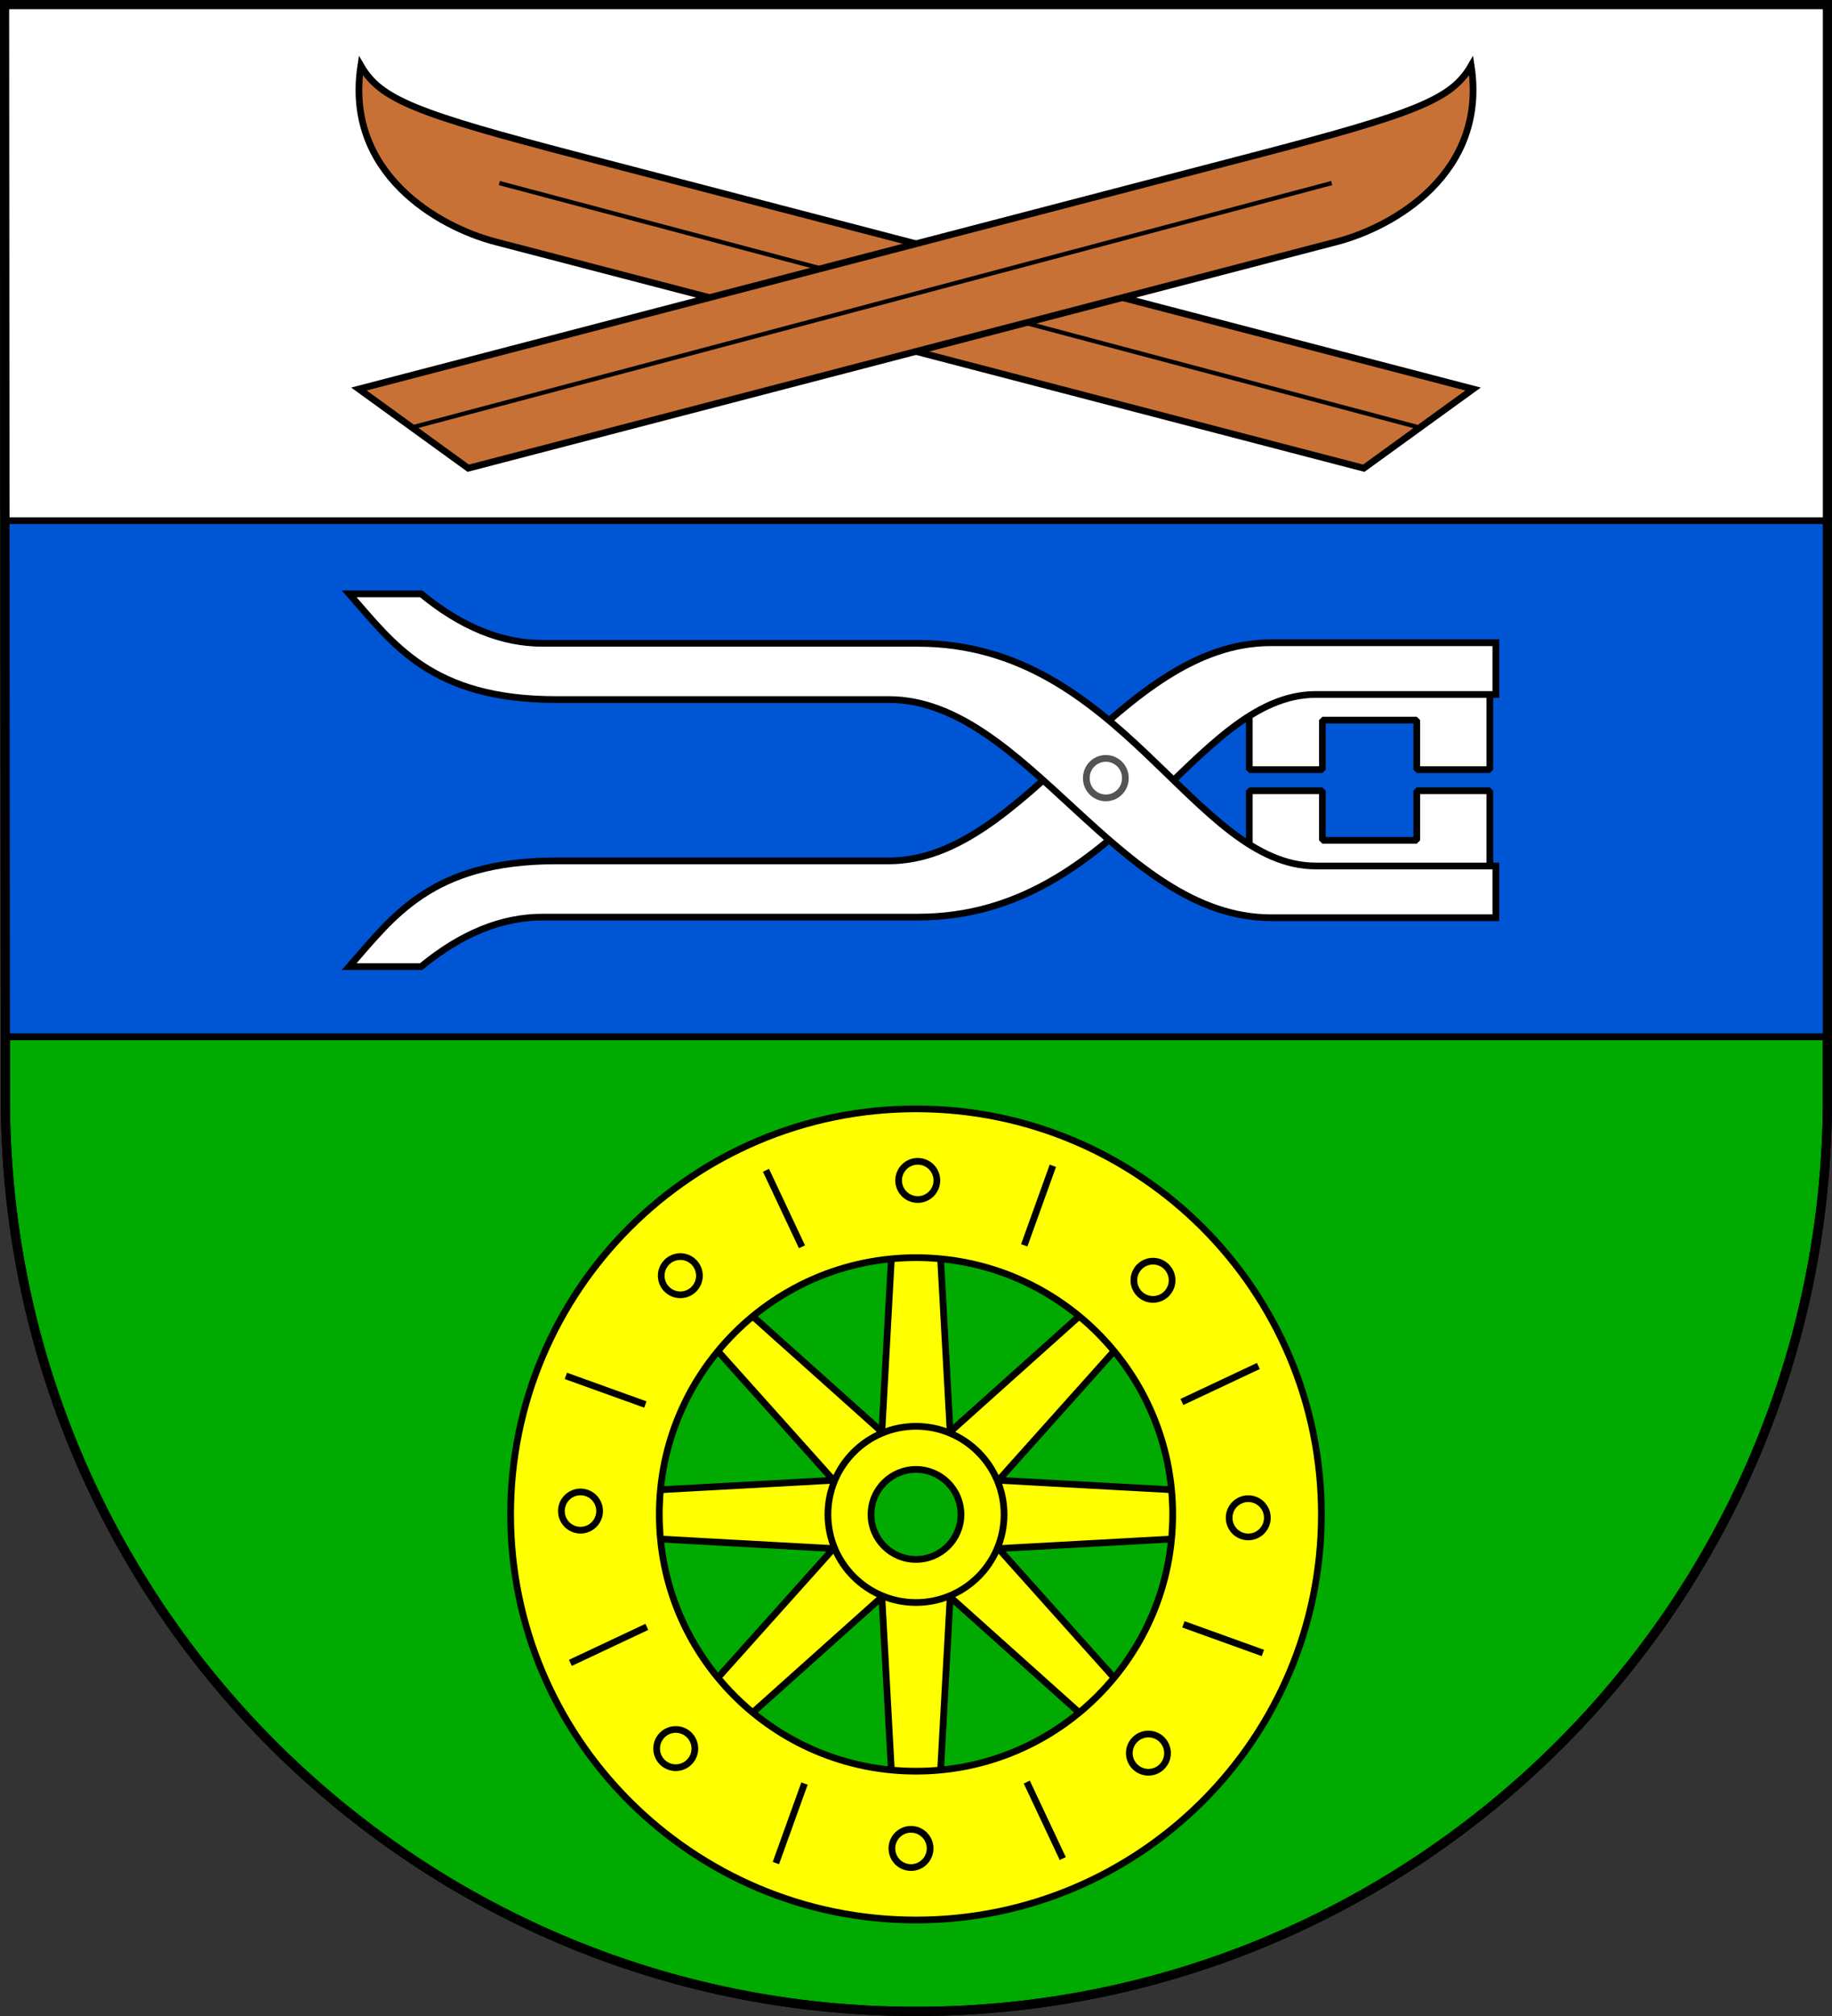 <?xml version="1.0" encoding="UTF-8" standalone="no"?>
<!-- Created with Inkscape (http://www.inkscape.org/) -->

<svg
   xmlns:dc="http://purl.org/dc/elements/1.1/"
   xmlns:cc="http://creativecommons.org/ns#"
   xmlns:rdf="http://www.w3.org/1999/02/22-rdf-syntax-ns#"
   xmlns:svg="http://www.w3.org/2000/svg"
   xmlns="http://www.w3.org/2000/svg"
   xmlns:sodipodi="http://sodipodi.sourceforge.net/DTD/sodipodi-0.dtd"
   xmlns:inkscape="http://www.inkscape.org/namespaces/inkscape"
   width="600"
   height="660"
   id="svg2"
   inkscape:label="Pozadí"
   version="1.1"
   inkscape:version="0.48.0 r9654"
   sodipodi:docname="Bedřichov CoA JN CZ.svg">
  <rect width="100%" height="100%" fill="#333333" stroke="none"/>
  <defs
     id="defs4809">
    <inkscape:perspective
       sodipodi:type="inkscape:persp3d"
       inkscape:vp_x="0 : 526.18109 : 1"
       inkscape:vp_y="0 : 1000 : 0"
       inkscape:vp_z="744.09448 : 526.18109 : 1"
       inkscape:persp3d-origin="372.04724 : 350.78739 : 1"
       id="perspective4815" />
    <inkscape:perspective
       id="perspective4825"
       inkscape:persp3d-origin="0.5 : 0.33333333 : 1"
       inkscape:vp_z="1 : 0.5 : 1"
       inkscape:vp_y="0 : 1000 : 0"
       inkscape:vp_x="0 : 0.5 : 1"
       sodipodi:type="inkscape:persp3d" />
    <inkscape:perspective
       id="perspective3780"
       inkscape:persp3d-origin="0.5 : 0.33333333 : 1"
       inkscape:vp_z="1 : 0.5 : 1"
       inkscape:vp_y="0 : 1000 : 0"
       inkscape:vp_x="0 : 0.5 : 1"
       sodipodi:type="inkscape:persp3d" />
    <inkscape:perspective
       id="perspective3845"
       inkscape:persp3d-origin="0.5 : 0.33333333 : 1"
       inkscape:vp_z="1 : 0.5 : 1"
       inkscape:vp_y="0 : 1000 : 0"
       inkscape:vp_x="0 : 0.5 : 1"
       sodipodi:type="inkscape:persp3d" />
    <inkscape:perspective
       id="perspective3862"
       inkscape:persp3d-origin="0.5 : 0.33333333 : 1"
       inkscape:vp_z="1 : 0.5 : 1"
       inkscape:vp_y="0 : 1000 : 0"
       inkscape:vp_x="0 : 0.5 : 1"
       sodipodi:type="inkscape:persp3d" />
    <inkscape:perspective
       id="perspective4921"
       inkscape:persp3d-origin="0.5 : 0.33333333 : 1"
       inkscape:vp_z="1 : 0.5 : 1"
       inkscape:vp_y="0 : 1000 : 0"
       inkscape:vp_x="0 : 0.5 : 1"
       sodipodi:type="inkscape:persp3d" />
    <inkscape:perspective
       id="perspective2835"
       inkscape:persp3d-origin="0.5 : 0.33333333 : 1"
       inkscape:vp_z="1 : 0.5 : 1"
       inkscape:vp_y="0 : 1000 : 0"
       inkscape:vp_x="0 : 0.5 : 1"
       sodipodi:type="inkscape:persp3d" />
    <inkscape:perspective
       id="perspective4588"
       inkscape:persp3d-origin="0.5 : 0.33333333 : 1"
       inkscape:vp_z="1 : 0.5 : 1"
       inkscape:vp_y="0 : 1000 : 0"
       inkscape:vp_x="0 : 0.5 : 1"
       sodipodi:type="inkscape:persp3d" />
    <inkscape:perspective
       id="perspective4628"
       inkscape:persp3d-origin="0.5 : 0.33333333 : 1"
       inkscape:vp_z="1 : 0.5 : 1"
       inkscape:vp_y="0 : 1000 : 0"
       inkscape:vp_x="0 : 0.5 : 1"
       sodipodi:type="inkscape:persp3d" />
    <inkscape:perspective
       id="perspective4650"
       inkscape:persp3d-origin="0.5 : 0.33333333 : 1"
       inkscape:vp_z="1 : 0.5 : 1"
       inkscape:vp_y="0 : 1000 : 0"
       inkscape:vp_x="0 : 0.5 : 1"
       sodipodi:type="inkscape:persp3d" />
  </defs>
  <sodipodi:namedview
     id="base"
     pagecolor="#ffffff"
     bordercolor="#666666"
     borderopacity="1.0"
     inkscape:pageopacity="0.0"
     inkscape:pageshadow="2"
     inkscape:zoom="1.7236022"
     inkscape:cx="306.36679"
     inkscape:cy="566.72493"
     inkscape:document-units="px"
     inkscape:current-layer="layer1"
     showgrid="false"
     inkscape:window-width="1366"
     inkscape:window-height="716"
     inkscape:window-x="-8"
     inkscape:window-y="-8"
     inkscape:window-maximized="1" />
  <g
     inkscape:label="Vrstva 1"
     inkscape:groupmode="layer"
     id="layer1"
     transform="translate(0,-392.362)">
    <path
       style="fill:#00aa00;fill-opacity:1;stroke:#000000;stroke-width:3;stroke-miterlimit:4;stroke-dasharray:none"
       d="m 1.76,751.977 c 0,165.042 133.518,298.885 298.24,298.885 164.722,0 298.5,-133.843 298.5,-298.885 l 2.8e-4,-358.115 -597,0 0.26,358.115 z"
       id="rect4411-0"
       sodipodi:nodetypes="cscccc" />
    <path
       style="fill:#ffffff;stroke:#000000;stroke-width:2.2;stroke-miterlimit:4;stroke-dasharray:none"
       d="M 1.5 1.5 L 1.75 339.406 L 598.5 339.406 L 598.5 1.5 L 1.5 1.5 z "
       transform="translate(0,392.362)"
       id="rect4411-0-0-1-7" />
    <path
       inkscape:connector-curvature="0"
       style="fill:#0055d4;stroke:#000000;stroke-width:2.2;stroke-miterlimit:4;stroke-dasharray:none"
       d="m 1.625,562.815 0.125,168.953 596.75,0 0,-168.953 z"
       id="rect4411-0-0-1-7-6"
       sodipodi:nodetypes="ccccc" />
    <g
       id="g4812"
       transform="translate(4.928,0)">
      <path
         inkscape:connector-curvature="0"
         id="path3678"
         d="m 295.072,801.578 -7.938,0.362 -3.244,59.192 -44.178,-39.536 -5.867,5.332 -5.35,5.885 39.553,44.161 -59.192,3.244 -0.362,7.938 0.362,7.921 59.192,3.262 -39.553,44.161 5.35,5.885 5.867,5.332 44.178,-39.536 3.244,59.192 7.938,0.362 7.921,-0.362 3.262,-59.192 44.161,39.554 5.885,-5.35 5.333,-5.867 -39.536,-44.178 59.192,-3.262 0.362,-7.921 -0.362,-7.938 -59.192,-3.244 39.536,-44.178 -5.333,-5.867 -5.885,-5.35 -44.161,39.553 -3.262,-59.192 -7.921,-0.362 z m 0,67.924 c 10.304,0 18.655,8.351 18.655,18.655 0,10.304 -8.351,18.655 -18.655,18.655 -10.304,0 -18.655,-8.351 -18.655,-18.655 0,-10.304 8.351,-18.655 18.655,-18.655 z"
         style="fill:#ffff00;stroke:#000000;stroke-width:2.2;stroke-linecap:butt;stroke-linejoin:miter;stroke-miterlimit:4;stroke-opacity:1;stroke-dasharray:none" />
      <path
         inkscape:connector-curvature="0"
         id="path2844"
         d="m 295.081,755.38 c -73.329,0 -132.777,59.448 -132.777,132.777 0,73.329 59.448,132.777 132.777,132.777 73.329,0 132.76,-59.448 132.76,-132.777 0,-73.329 -59.431,-132.777 -132.76,-132.777 z m 0,48.717 c 46.426,0 84.06,37.634 84.06,84.06 0,46.426 -37.634,84.06 -84.06,84.06 -46.426,0 -84.077,-37.634 -84.077,-84.06 0,-46.426 37.651,-84.06 84.077,-84.06 z"
         style="fill:#ffff00;fill-opacity:1;stroke:#000000;stroke-width:2.2;stroke-miterlimit:4;stroke-opacity:1;stroke-dasharray:none" />
      <path
         inkscape:connector-curvature="0"
         id="path3671"
         d="m 295.064,859.312 c -15.927,0 -28.837,12.927 -28.837,28.854 0,15.927 12.91,28.837 28.837,28.837 15.927,0 28.854,-12.91 28.854,-28.837 0,-15.927 -12.927,-28.854 -28.854,-28.854 z m 0,14.116 c 8.133,0 14.738,6.605 14.738,14.738 0,8.133 -6.605,14.72 -14.738,14.72 -8.133,0 -14.72,-6.587 -14.72,-14.72 0,-8.133 6.587,-14.738 14.72,-14.738 z"
         style="fill:#ffff00;stroke:#000000;stroke-width:2.2;stroke-miterlimit:4;stroke-opacity:1;stroke-dasharray:none" />
      <g
         style="stroke:#000000;stroke-width:2.2;stroke-miterlimit:4;stroke-opacity:1;stroke-dasharray:none"
         inkscape:transform-center-y="-101.61562"
         inkscape:transform-center-x="20.617663"
         id="g3858">
        <path
           sodipodi:type="arc"
           style="opacity:1;fill:none;stroke:#000000;stroke-width:2.2;stroke-miterlimit:4;stroke-opacity:1;stroke-dasharray:none"
           id="path3854"
           sodipodi:cx="295.64255"
           sodipodi:cy="386.44778"
           sodipodi:rx="6.2589335"
           sodipodi:ry="6.2589335"
           d="m 301.901,386.448 c 0,3.457 -2.802,6.259 -6.259,6.259 -3.457,0 -6.259,-2.802 -6.259,-6.259 0,-3.457 2.802,-6.259 6.259,-6.259 3.457,0 6.259,2.802 6.259,6.259 z"
           transform="translate(0,392.362)" />
        <path
           style="fill:none;stroke:#000000;stroke-width:2.2;stroke-linecap:butt;stroke-linejoin:miter;stroke-miterlimit:4;stroke-opacity:1;stroke-dasharray:none"
           d="m 245.939,383.134 11.782,25.036"
           id="path3856"
           inkscape:connector-curvature="0"
           transform="translate(0,392.362)" />
      </g>
      <g
         style="stroke:#000000;stroke-width:2.2;stroke-miterlimit:4;stroke-opacity:1;stroke-dasharray:none"
         transform="matrix(0,-1,1,0,-593.619,1182.695)"
         inkscape:transform-center-y="20.617614"
         inkscape:transform-center-x="101.61562"
         id="g3858-7">
        <path
           sodipodi:type="arc"
           style="opacity:1;fill:none;stroke:#000000;stroke-width:2.2;stroke-miterlimit:4;stroke-opacity:1;stroke-dasharray:none"
           id="path3854-8"
           sodipodi:cx="295.64255"
           sodipodi:cy="386.44778"
           sodipodi:rx="6.2589335"
           sodipodi:ry="6.2589335"
           d="m 301.901,386.448 c 0,3.457 -2.802,6.259 -6.259,6.259 -3.457,0 -6.259,-2.802 -6.259,-6.259 0,-3.457 2.802,-6.259 6.259,-6.259 3.457,0 6.259,2.802 6.259,6.259 z"
           transform="translate(0,392.362)" />
        <path
           style="fill:none;stroke:#000000;stroke-width:2.2;stroke-linecap:butt;stroke-linejoin:miter;stroke-miterlimit:4;stroke-opacity:1;stroke-dasharray:none"
           d="m 245.939,383.134 11.782,25.036"
           id="path3856-8"
           inkscape:connector-curvature="0"
           transform="translate(0,392.362)" />
      </g>
      <g
         style="stroke:#000000;stroke-width:2.2;stroke-miterlimit:4;stroke-opacity:1;stroke-dasharray:none"
         transform="matrix(-1,0,0,-1,589.076,1776.314)"
         inkscape:transform-center-y="101.61559"
         inkscape:transform-center-x="-20.617614"
         id="g3858-7-1">
        <path
           sodipodi:type="arc"
           style="opacity:1;fill:none;stroke:#000000;stroke-width:2.2;stroke-miterlimit:4;stroke-opacity:1;stroke-dasharray:none"
           id="path3854-8-6"
           sodipodi:cx="295.64255"
           sodipodi:cy="386.44778"
           sodipodi:rx="6.2589335"
           sodipodi:ry="6.2589335"
           d="m 301.901,386.448 c 0,3.457 -2.802,6.259 -6.259,6.259 -3.457,0 -6.259,-2.802 -6.259,-6.259 0,-3.457 2.802,-6.259 6.259,-6.259 3.457,0 6.259,2.802 6.259,6.259 z"
           transform="translate(0,392.362)" />
        <path
           style="fill:none;stroke:#000000;stroke-width:2.2;stroke-linecap:butt;stroke-linejoin:miter;stroke-miterlimit:4;stroke-opacity:1;stroke-dasharray:none"
           d="m 245.939,383.134 11.782,25.036"
           id="path3856-8-9"
           inkscape:connector-curvature="0"
           transform="translate(0,392.362)" />
      </g>
      <g
         style="stroke:#000000;stroke-width:2.2;stroke-miterlimit:4;stroke-opacity:1;stroke-dasharray:none"
         transform="matrix(0,1,-1,0,1182.695,593.619)"
         inkscape:transform-center-y="-20.617614"
         inkscape:transform-center-x="-101.61557"
         id="g3858-7-1-2">
        <path
           sodipodi:type="arc"
           style="opacity:1;fill:none;stroke:#000000;stroke-width:2.2;stroke-miterlimit:4;stroke-opacity:1;stroke-dasharray:none"
           id="path3854-8-6-2"
           sodipodi:cx="295.64255"
           sodipodi:cy="386.44778"
           sodipodi:rx="6.2589335"
           sodipodi:ry="6.2589335"
           d="m 301.901,386.448 c 0,3.457 -2.802,6.259 -6.259,6.259 -3.457,0 -6.259,-2.802 -6.259,-6.259 0,-3.457 2.802,-6.259 6.259,-6.259 3.457,0 6.259,2.802 6.259,6.259 z"
           transform="translate(0,392.362)" />
        <path
           style="fill:none;stroke:#000000;stroke-width:2.2;stroke-linecap:butt;stroke-linejoin:miter;stroke-miterlimit:4;stroke-opacity:1;stroke-dasharray:none"
           d="m 245.939,383.134 11.782,25.036"
           id="path3856-8-9-3"
           inkscape:connector-curvature="0"
           transform="translate(0,392.362)" />
      </g>
      <g
         style="stroke:#000000;stroke-width:2.2;stroke-miterlimit:4;stroke-opacity:1;stroke-dasharray:none"
         transform="matrix(0.707,-0.707,0.707,0.707,-541.754,468.405)"
         inkscape:transform-center-y="-60.14333"
         inkscape:transform-center-x="92.153993"
         id="g3858-8">
        <path
           sodipodi:type="arc"
           style="opacity:1;fill:none;stroke:#000000;stroke-width:2.2;stroke-miterlimit:4;stroke-opacity:1;stroke-dasharray:none"
           id="path3854-2"
           sodipodi:cx="295.64255"
           sodipodi:cy="386.44778"
           sodipodi:rx="6.2589335"
           sodipodi:ry="6.2589335"
           d="m 301.901,386.448 c 0,3.457 -2.802,6.259 -6.259,6.259 -3.457,0 -6.259,-2.802 -6.259,-6.259 0,-3.457 2.802,-6.259 6.259,-6.259 3.457,0 6.259,2.802 6.259,6.259 z"
           transform="translate(0,392.362)" />
        <path
           style="fill:none;stroke:#000000;stroke-width:2.2;stroke-linecap:butt;stroke-linejoin:miter;stroke-miterlimit:4;stroke-opacity:1;stroke-dasharray:none"
           d="m 245.939,383.134 11.782,25.036"
           id="path3856-1"
           inkscape:connector-curvature="0"
           transform="translate(0,392.362)" />
      </g>
      <g
         style="stroke:#000000;stroke-width:2.2;stroke-miterlimit:4;stroke-opacity:1;stroke-dasharray:none"
         transform="matrix(-0.707,-0.707,0.707,-0.707,-125.214,1724.449)"
         inkscape:transform-center-y="92.153914"
         inkscape:transform-center-x="60.143372"
         id="g3858-7-16">
        <path
           sodipodi:type="arc"
           style="opacity:1;fill:none;stroke:#000000;stroke-width:2.2;stroke-miterlimit:4;stroke-opacity:1;stroke-dasharray:none"
           id="path3854-8-4"
           sodipodi:cx="295.64255"
           sodipodi:cy="386.44778"
           sodipodi:rx="6.2589335"
           sodipodi:ry="6.2589335"
           d="m 301.901,386.448 c 0,3.457 -2.802,6.259 -6.259,6.259 -3.457,0 -6.259,-2.802 -6.259,-6.259 0,-3.457 2.802,-6.259 6.259,-6.259 3.457,0 6.259,2.802 6.259,6.259 z"
           transform="translate(0,392.362)" />
        <path
           style="fill:none;stroke:#000000;stroke-width:2.2;stroke-linecap:butt;stroke-linejoin:miter;stroke-miterlimit:4;stroke-opacity:1;stroke-dasharray:none"
           d="m 245.939,383.134 11.782,25.036"
           id="path3856-8-7"
           inkscape:connector-curvature="0"
           transform="translate(0,392.362)" />
      </g>
      <g
         style="stroke:#000000;stroke-width:2.2;stroke-miterlimit:4;stroke-opacity:1;stroke-dasharray:none"
         transform="matrix(-0.707,0.707,-0.707,-0.707,1130.83,1307.909)"
         inkscape:transform-center-y="60.143313"
         inkscape:transform-center-x="-92.153923"
         id="g3858-7-1-8">
        <path
           sodipodi:type="arc"
           style="opacity:1;fill:none;stroke:#000000;stroke-width:2.2;stroke-miterlimit:4;stroke-opacity:1;stroke-dasharray:none"
           id="path3854-8-6-6"
           sodipodi:cx="295.64255"
           sodipodi:cy="386.44778"
           sodipodi:rx="6.2589335"
           sodipodi:ry="6.2589335"
           d="m 301.901,386.448 c 0,3.457 -2.802,6.259 -6.259,6.259 -3.457,0 -6.259,-2.802 -6.259,-6.259 0,-3.457 2.802,-6.259 6.259,-6.259 3.457,0 6.259,2.802 6.259,6.259 z"
           transform="translate(0,392.362)" />
        <path
           style="fill:none;stroke:#000000;stroke-width:2.2;stroke-linecap:butt;stroke-linejoin:miter;stroke-miterlimit:4;stroke-opacity:1;stroke-dasharray:none"
           d="m 245.939,383.134 11.782,25.036"
           id="path3856-8-9-8"
           inkscape:connector-curvature="0"
           transform="translate(0,392.362)" />
      </g>
      <g
         style="stroke:#000000;stroke-width:2.2;stroke-miterlimit:4;stroke-opacity:1;stroke-dasharray:none"
         transform="matrix(0.707,0.707,-0.707,0.707,714.29,51.865)"
         inkscape:transform-center-y="-92.153918"
         inkscape:transform-center-x="-60.143331"
         id="g3858-7-1-2-2">
        <path
           sodipodi:type="arc"
           style="opacity:1;fill:none;stroke:#000000;stroke-width:2.2;stroke-miterlimit:4;stroke-opacity:1;stroke-dasharray:none"
           id="path3854-8-6-2-3"
           sodipodi:cx="295.64255"
           sodipodi:cy="386.44778"
           sodipodi:rx="6.2589335"
           sodipodi:ry="6.2589335"
           d="m 301.901,386.448 c 0,3.457 -2.802,6.259 -6.259,6.259 -3.457,0 -6.259,-2.802 -6.259,-6.259 0,-3.457 2.802,-6.259 6.259,-6.259 3.457,0 6.259,2.802 6.259,6.259 z"
           transform="translate(0,392.362)" />
        <path
           style="fill:none;stroke:#000000;stroke-width:2.2;stroke-linecap:butt;stroke-linejoin:miter;stroke-miterlimit:4;stroke-opacity:1;stroke-dasharray:none"
           d="m 245.939,383.134 11.782,25.036"
           id="path3856-8-9-3-7"
           inkscape:connector-curvature="0"
           transform="translate(0,392.362)" />
      </g>
    </g>
    <g
       id="g3992"
       style="fill:#ffffff;stroke:#000000;stroke-width:2.2;stroke-miterlimit:4;stroke-dasharray:none"
       transform="translate(6,-6)">
      <path
         id="rect3985"
         transform="translate(0,392.362)"
         d="m 403.156,223.344 0,34.625 23.938,0 0,-16.219 30.906,0 0,16.219 23.938,0 0,-34.625 -78.781,0 z"
         style="fill:#ffffff;stroke:#000000;stroke-width:2.2;stroke-linecap:butt;stroke-linejoin:bevel;stroke-miterlimit:4;stroke-opacity:1;stroke-dasharray:none;stroke-dashoffset:0"
         inkscape:connector-curvature="0" />
      <path
         sodipodi:nodetypes="csssccssscc"
         inkscape:connector-curvature="0"
         id="path3989"
         d="m 483.901,608.776 -73.635,0 c -49.998,0 -80.071,71.425 -125.179,71.425 l -108.979,0 c -40.981,0 -53.41,18.359 -67.744,34.608 l 23.563,0 c 13.254,-10.896 26.462,-16.2 39.763,-16.2 l 122.97,0 c 66.658,0 89.978,-72.898 130.333,-72.898 l 58.908,0 z"
         style="fill:#ffffff;stroke:#000000;stroke-width:2.2;stroke-linecap:butt;stroke-linejoin:miter;stroke-miterlimit:4;stroke-opacity:1;stroke-dasharray:none" />
    </g>
    <g
       id="g3992-3"
       transform="matrix(1,0,0,-1,6,1301.585)"
       style="fill:#ffffff;stroke-width:2.2;stroke-miterlimit:4;stroke-dasharray:none">
      <path
         inkscape:connector-curvature="0"
         id="rect3985-6"
         transform="translate(0,392.362)"
         d="m 403.156,223.344 0,34.625 23.938,0 0,-16.219 30.906,0 0,16.219 23.938,0 0,-34.625 -78.781,0 z"
         style="fill:#ffffff;stroke:#000000;stroke-width:2.2;stroke-linecap:butt;stroke-linejoin:bevel;stroke-miterlimit:4;stroke-opacity:1;stroke-dasharray:none;stroke-dashoffset:0" />
      <path
         sodipodi:nodetypes="csssccssscc"
         inkscape:connector-curvature="0"
         id="path3989-9"
         d="m 483.901,608.776 -73.635,0 c -49.998,0 -80.071,71.425 -125.179,71.425 l -108.979,0 c -40.981,0 -53.41,18.359 -67.744,34.608 l 23.563,0 c 13.254,-10.896 26.462,-16.2 39.763,-16.2 l 122.97,0 c 66.658,0 89.978,-72.898 130.333,-72.898 l 58.908,0 z"
         style="fill:#ffffff;stroke:#000000;stroke-width:2.2;stroke-linecap:butt;stroke-linejoin:miter;stroke-miterlimit:4;stroke-opacity:1;stroke-dasharray:none" />
    </g>
    <path
       sodipodi:type="arc"
       style="opacity:0.67;fill:#ffffff;stroke:#000000;stroke-width:2.2;stroke-linecap:butt;stroke-linejoin:bevel;stroke-miterlimit:4;stroke-opacity:1;stroke-dasharray:none;stroke-dashoffset:0"
       id="path4020"
       sodipodi:cx="356.17627"
       sodipodi:cy="260.74756"
       sodipodi:rx="6.3816576"
       sodipodi:ry="6.3816576"
       d="m 362.558,260.748 a 6.382,6.382 0 1 1 -12.763,0 6.382,6.382 0 1 1 12.763,0 z"
       transform="translate(6,386.362)" />
    <path
       style="fill:#c87137;fill-opacity:1;stroke:#000000;stroke-width:2.2;stroke-miterlimit:4;stroke-dasharray:none"
       d="M 482.448,519.723 189.669,443.403 c -53.468,-13.938 -65.066,-18.451 -71.489,-29.545 -5.401,35.134 25.298,52.763 44.022,57.643 l 284.445,74.147 z"
       id="rect3088-6"
       inkscape:connector-curvature="0"
       sodipodi:nodetypes="cscscc" />
    <path
       style="fill:none;stroke:#000000;stroke-width:1.4;stroke-linecap:butt;stroke-linejoin:miter;stroke-opacity:1;stroke-miterlimit:4;stroke-dasharray:none"
       d="M 464.141,532.132 163.55,452.295"
       id="path4841-0"
       inkscape:connector-curvature="0" />
    <path
       style="fill:#c87137;fill-opacity:1;stroke:#000000;stroke-width:2.2;stroke-miterlimit:4;stroke-dasharray:none"
       d="m 117.552,519.723 292.779,-76.319 c 53.468,-13.938 65.066,-18.451 71.489,-29.545 5.401,35.134 -25.298,52.763 -44.022,57.643 l -284.445,74.147 z"
       id="rect3088"
       inkscape:connector-curvature="0"
       sodipodi:nodetypes="cscscc" />
    <path
       style="fill:none;stroke:#000000;stroke-width:1.4;stroke-linecap:butt;stroke-linejoin:miter;stroke-opacity:1;stroke-miterlimit:4;stroke-dasharray:none"
       d="M 135.55,532.132 436.141,452.295"
       id="path4841"
       inkscape:connector-curvature="0" />
    <path
       style="fill:none;fill-opacity:1;stroke:#000000;stroke-width:3;stroke-miterlimit:4;stroke-dasharray:none"
       d="m 1.76,751.977 c 0,165.042 133.518,298.885 298.24,298.885 164.722,0 298.5,-133.843 298.5,-298.885 l 2.8e-4,-358.115 -597,0 0.26,358.115 z"
       id="rect4411-0-0"
       sodipodi:nodetypes="cscccc" />
  </g>
</svg>
